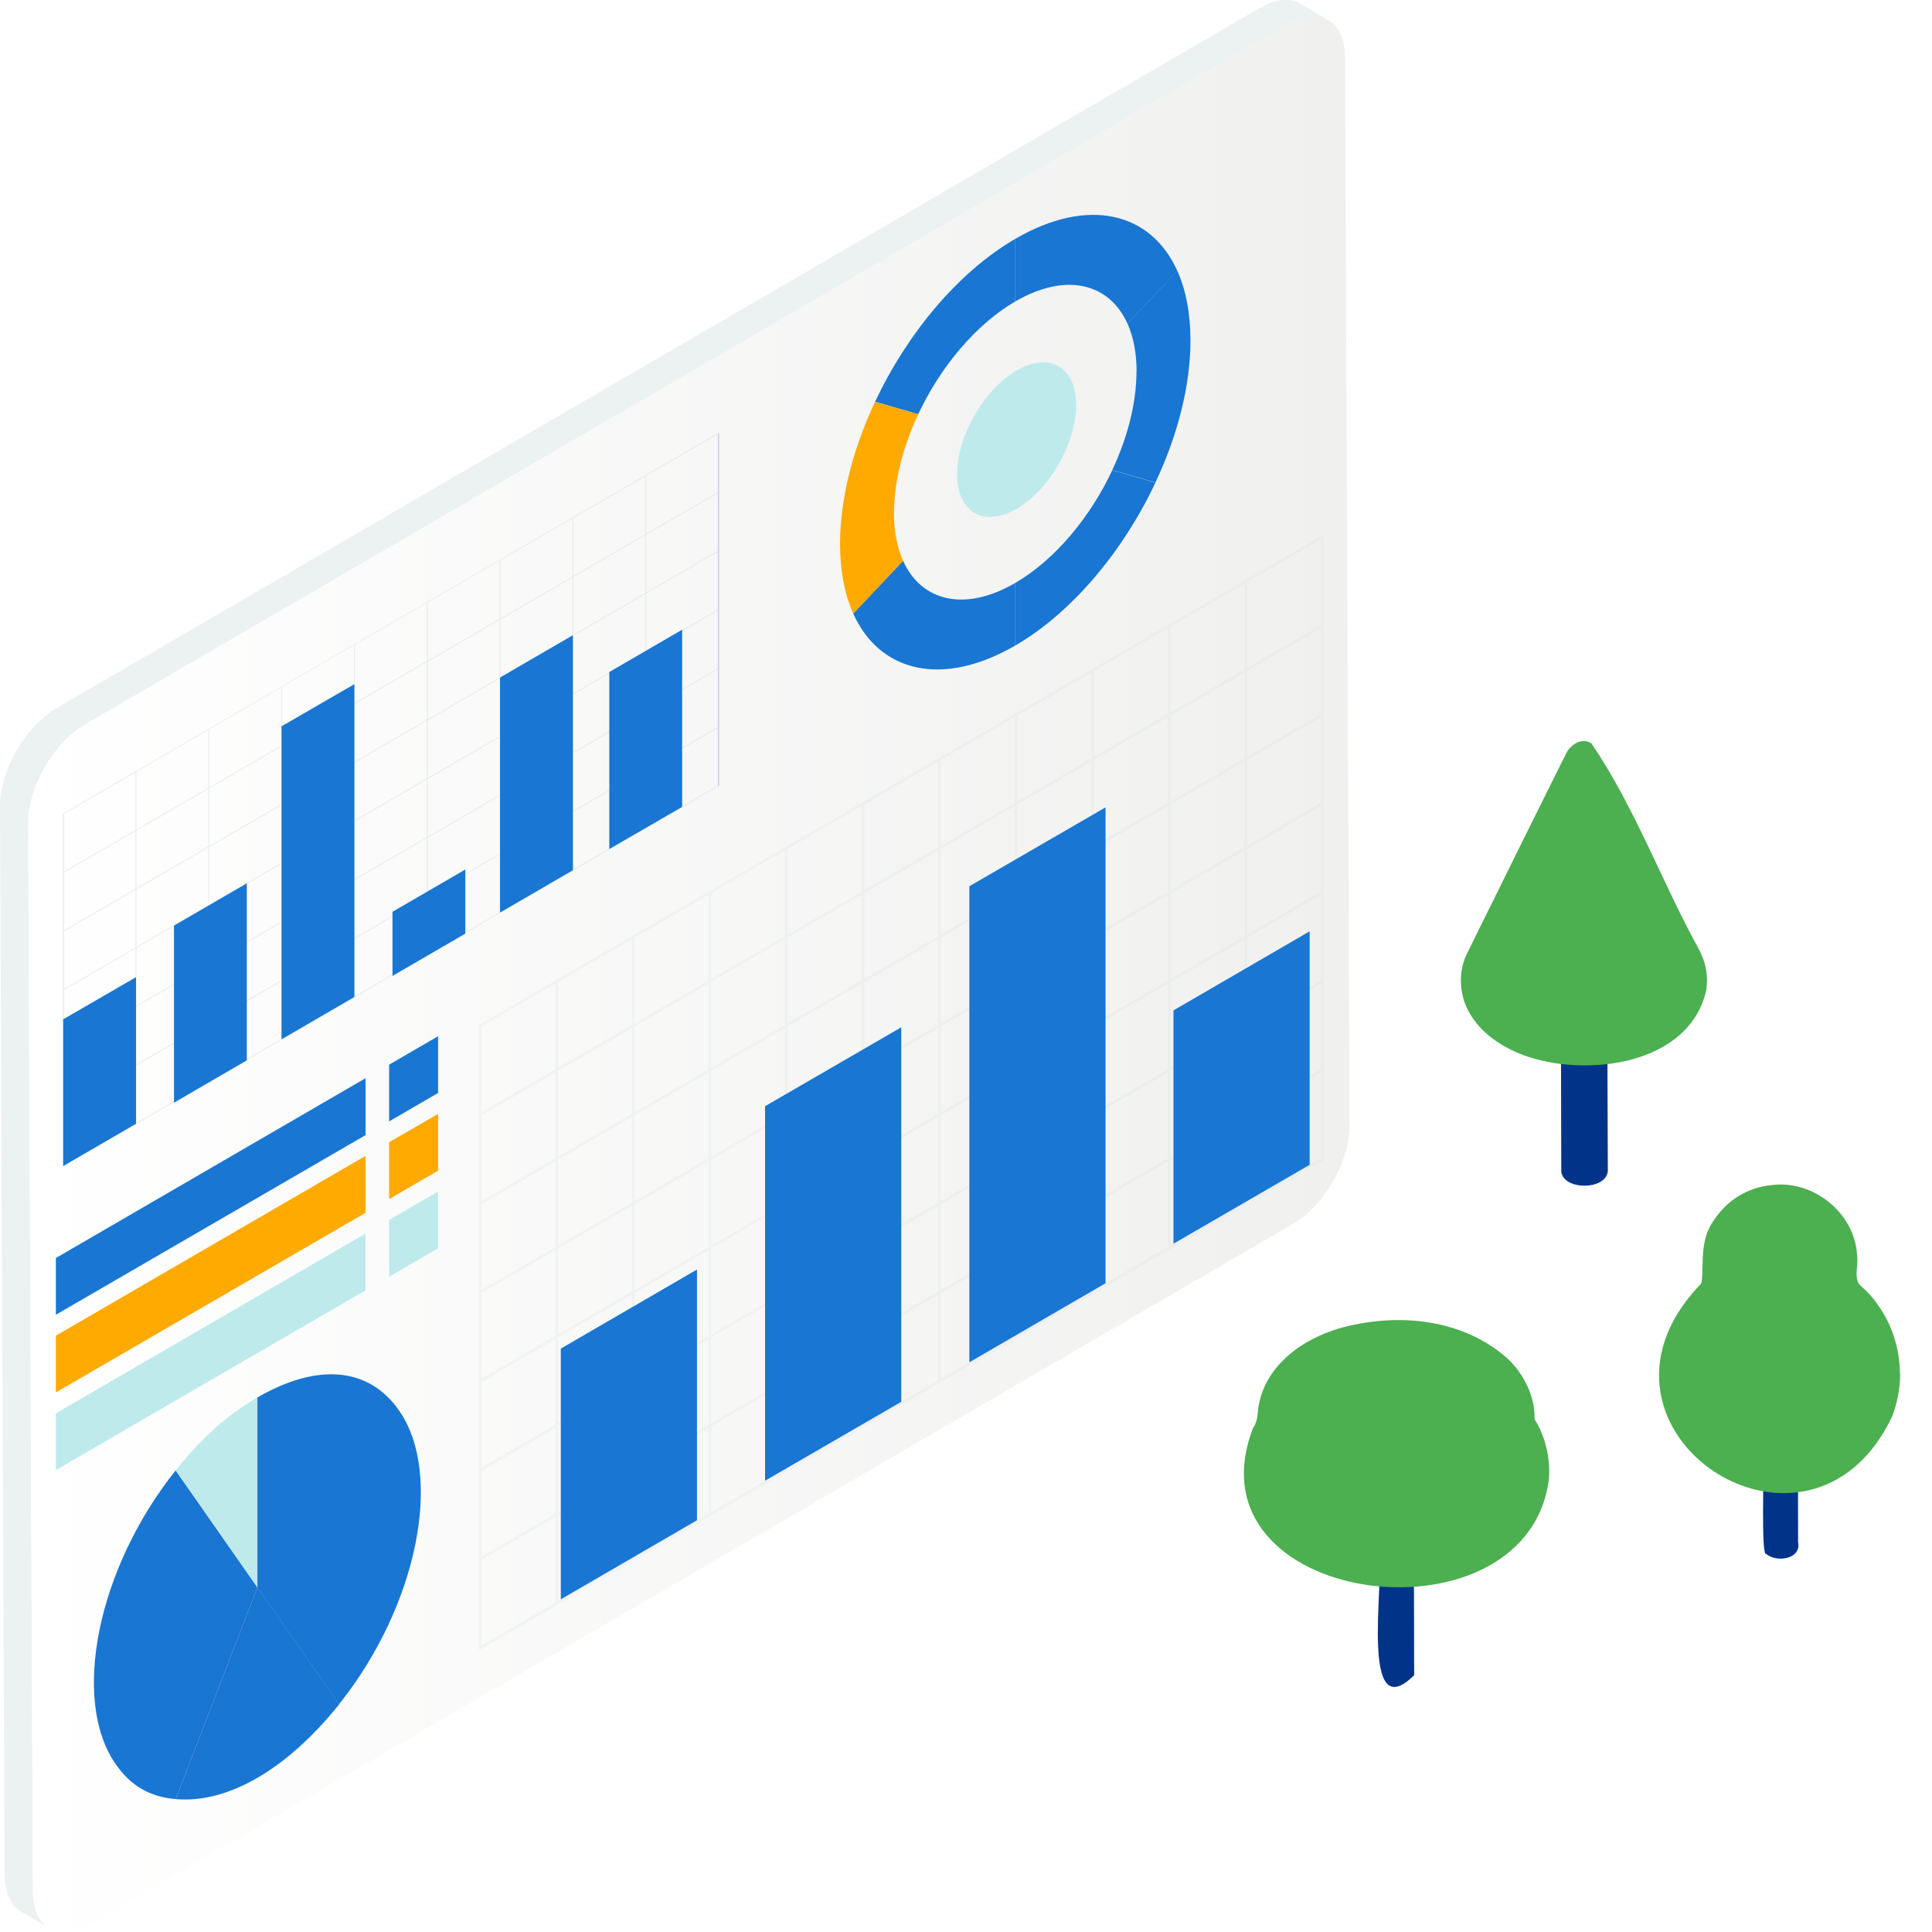 <?xml version="1.0" encoding="UTF-8"?>
<svg xmlns="http://www.w3.org/2000/svg" width="110" height="110" viewBox="0 0 110 110" fill="none">
  <rect width="110" height="110" fill="white"></rect>
  <path d="M102.369 87.763C102.604 88.774 101.161 88.988 100.557 88.474C100.259 88.624 100.44 83.67 100.392 83.583C100.392 83.433 100.494 83.283 100.698 83.172C101.482 82.754 102.643 83.133 102.369 84.16L102.376 87.771L102.369 87.763Z" fill="#013489"></path>
  <path d="M108.187 78.186C108.187 79.055 108.03 79.861 107.725 80.659C102.973 90.639 89.085 81.442 96.691 73.256C96.723 73.216 96.77 73.177 96.809 73.145C96.84 73.098 96.856 73.05 96.887 72.995C97.005 71.802 96.778 70.538 97.617 69.424C98.346 68.341 99.475 67.622 100.816 67.48C100.816 67.48 100.824 67.48 100.832 67.48C103.208 67.14 105.615 69.052 105.733 71.478C105.835 72.023 105.482 72.861 105.984 73.248C105.984 73.248 105.992 73.248 105.999 73.256C106.423 73.643 106.768 74.03 107.113 74.583C107.795 75.642 108.164 76.914 108.172 78.186H108.187Z" fill="#4CAF50"></path>
  <path d="M91.535 66.728C91.371 67.771 89.057 67.771 88.893 66.728L88.869 57.278C89.042 56.369 90.508 56.361 91.143 56.74C91.943 57.483 91.331 59.143 91.52 60.225C91.52 61.402 91.535 65.472 91.543 66.72L91.535 66.728Z" fill="#013489"></path>
  <path d="M97.165 56.282C96.279 60.66 90.257 61.395 86.689 60.059C85.505 59.593 84.391 58.882 83.709 57.744C83.097 56.764 83.003 55.421 83.482 54.378C83.443 54.52 83.388 54.654 83.372 54.789C83.411 54.552 83.505 54.299 83.623 54.093C85.474 50.356 87.308 46.619 89.175 42.889C89.175 42.889 89.183 42.881 89.183 42.873C89.441 42.368 90.092 41.972 90.61 42.328C93.072 45.931 94.633 50.261 96.766 54.117C96.75 54.093 96.734 54.054 96.719 54.03C96.75 54.101 96.797 54.157 96.813 54.228C96.875 54.331 96.907 54.441 96.938 54.552C96.93 54.489 96.907 54.441 96.883 54.378C97.142 54.947 97.244 55.65 97.158 56.274L97.165 56.282Z" fill="#4CAF50"></path>
  <path d="M80.516 95.38C77.395 98.462 78.822 89.96 78.516 88.514C78.626 87.692 80.257 87.708 80.485 88.427C80.516 88.537 80.508 95.261 80.516 95.38Z" fill="#013489"></path>
  <path d="M88.209 83.631C88.209 83.907 88.201 84.184 88.154 84.452C86.64 93.918 67.452 91.429 71.341 81.308C71.671 80.841 71.569 80.351 71.702 79.846C71.914 78.826 72.517 77.918 73.286 77.23C74.211 76.409 75.231 75.95 76.211 75.642C79.473 74.718 83.237 75.034 85.84 77.357C86.734 78.186 87.417 79.514 87.37 80.802C87.871 81.584 88.185 82.627 88.201 83.631H88.209Z" fill="#4CAF50"></path>
  <g clip-path="url(#clip0_459_6687)">
    <path d="M2.814 109.781L1.211 108.844C0.627 108.502 0.27 107.784 0.27 106.76L1.873 107.697C1.873 108.721 2.239 109.439 2.814 109.781Z" fill="#ECF1F2"></path>
    <mask id="mask0_459_6687" style="mask-type:luminance" maskUnits="userSpaceOnUse" x="0" y="106" width="3" height="4">
      <path d="M2.814 109.781L1.211 108.844C0.627 108.502 0.27 107.784 0.27 106.76L1.873 107.697C1.873 108.721 2.239 109.439 2.814 109.781Z" fill="white"></path>
    </mask>
    <g mask="url(#mask0_459_6687)">
      <path d="M2.814 109.781L1.211 108.844C0.627 108.502 0.27 107.784 0.27 106.76L1.873 107.697C1.873 108.721 2.239 109.439 2.814 109.781Z" fill="#ECF1F2"></path>
    </g>
    <path d="M74.035 0.219L75.638 1.156C75.055 0.814 74.236 0.858 73.338 1.384L71.735 0.447C72.633 -0.079 73.451 -0.123 74.035 0.219Z" fill="#ECF1F2"></path>
    <mask id="mask1_459_6687" style="mask-type:luminance" maskUnits="userSpaceOnUse" x="71" y="-1" width="5" height="3">
      <path d="M74.035 0.219L75.638 1.156C75.055 0.814 74.236 0.858 73.338 1.384L71.735 0.447C72.633 -0.079 73.451 -0.123 74.035 0.219Z" fill="white"></path>
    </mask>
    <g mask="url(#mask1_459_6687)">
      <path d="M73.338 1.384L71.735 0.447C72.633 -0.079 73.451 -0.123 74.035 0.219L75.638 1.156C75.055 0.814 74.236 0.858 73.338 1.384Z" fill="#ECF1F2"></path>
    </g>
    <path d="M1.873 107.706L0.261 106.769L0 45.932L1.603 46.869L1.873 107.706Z" fill="#ECF1F2"></path>
    <path d="M4.835 41.255L3.223 40.319L71.735 0.447L73.338 1.384L4.835 41.255Z" fill="#ECF1F2"></path>
    <path d="M1.603 46.869L0 45.932C0 43.865 1.437 41.361 3.223 40.319L4.827 41.256C3.041 42.289 1.594 44.802 1.603 46.869Z" fill="#ECF1F2"></path>
    <mask id="mask2_459_6687" style="mask-type:luminance" maskUnits="userSpaceOnUse" x="0" y="40" width="5" height="7">
      <path d="M1.603 46.869L0 45.932C0 43.865 1.437 41.361 3.223 40.319L4.827 41.256C3.041 42.289 1.594 44.802 1.603 46.869Z" fill="white"></path>
    </mask>
    <g mask="url(#mask2_459_6687)">
      <path d="M1.603 46.869L0 45.932C0 43.865 1.437 41.361 3.223 40.319L4.827 41.256C3.041 42.289 1.594 44.802 1.603 46.869Z" fill="#ECF1F2"></path>
    </g>
    <path d="M73.338 1.384C75.124 0.35 76.579 1.182 76.579 3.24L76.841 64.077C76.841 66.135 75.403 68.648 73.617 69.681L5.123 109.562C3.337 110.595 1.882 109.763 1.873 107.705L1.612 46.869C1.612 44.802 3.049 42.297 4.835 41.255L73.338 1.384Z" fill="url(#paint0_linear_459_6687)"></path>
    <path d="M22.155 63.849L24.943 62.229V58.998L22.155 60.618V63.849Z" fill="#1976D2"></path>
    <path d="M22.155 68.271L24.943 66.651V63.42L22.155 65.031V68.271Z" fill="#FFAA00"></path>
    <path d="M22.155 72.694L24.943 71.074V67.843L22.155 69.454V72.694Z" fill="#BEEAEC"></path>
    <path d="M3.18 74.857L20.813 64.629V61.388L3.18 71.626V74.857Z" fill="#1976D2"></path>
    <path d="M3.18 79.279L20.813 69.051V65.811L3.18 76.048V79.279Z" fill="#FFAA00"></path>
    <path d="M3.18 83.702L20.813 73.465V70.233L3.18 80.471V83.702Z" fill="#BEEAEC"></path>
    <g opacity="0.2">
      <path d="M75.255 30.502L27.304 58.332L27.26 58.358V93.965L75.377 66.038V30.431L75.255 30.502ZM75.211 60.88L71.012 63.315V58.446L75.211 56.011V60.88ZM27.417 58.446L31.616 56.011V60.88L27.417 63.315V58.446ZM75.211 35.581L71.012 38.015V33.146L75.211 30.712V35.581ZM53.414 53.481V58.35L49.215 60.784V55.915L53.414 53.481ZM49.215 65.846V60.977L53.414 58.542V63.411L49.215 65.846ZM49.049 61.073V65.942L44.85 68.377V63.508L49.049 61.073ZM53.571 63.315V58.446L57.77 56.011V60.88L53.571 63.315ZM53.571 58.262V53.393L57.77 50.959V55.828L53.571 58.262ZM49.049 56.011V60.88L44.85 63.315V58.446L49.049 56.011ZM44.693 63.604V68.473L40.494 70.907V66.038L44.693 63.604ZM44.693 68.657V73.526L40.494 75.96V71.091L44.693 68.657ZM44.858 68.569L49.058 66.135V71.004L44.858 73.438V68.569ZM49.215 66.038L53.414 63.604V68.473L49.215 70.907V66.038ZM53.571 63.508L57.77 61.073V65.942L53.571 68.377V63.508ZM57.935 60.793V55.924L62.135 53.489V58.358L57.935 60.793ZM57.935 55.731V50.862L62.135 48.428V53.297L57.935 55.731ZM44.693 58.542V63.411L40.494 65.846V60.977L44.693 58.542ZM40.337 66.135V71.004L36.138 73.438V68.569L40.337 66.135ZM40.337 71.188V76.057L36.138 78.491V73.622L40.337 71.188ZM57.935 65.846V60.977L62.135 58.542V63.411L57.935 65.846ZM62.291 58.262V53.393L66.49 50.959V55.828L62.291 58.262ZM62.291 53.2V48.331L66.49 45.897V50.766L62.291 53.2ZM57.935 50.669V45.8L62.135 43.366V48.235L57.935 50.669ZM57.77 50.766L53.571 53.2V48.331L57.77 45.897V50.766ZM53.414 53.297L49.215 55.731V50.862L53.414 48.428V53.297ZM49.049 55.819L44.85 58.253V53.384L49.049 50.95V55.819ZM44.693 58.35L40.494 60.784V55.915L44.693 53.481V58.35ZM40.337 60.88L36.138 63.315V58.446L40.337 56.011V60.88ZM40.337 61.073V65.942L36.138 68.377V63.508L40.337 61.073ZM35.972 68.657V73.526L31.773 75.96V71.091L35.972 68.657ZM35.972 73.719V78.588L31.773 81.022V76.153L35.972 73.719ZM62.291 63.315V58.446L66.49 56.011V60.88L62.291 63.315ZM66.656 55.731V50.862L70.855 48.428V53.297L66.656 55.731ZM66.656 50.669V45.8L70.855 43.366V48.235L66.656 50.669ZM62.291 48.139V43.27L66.49 40.835V45.704L62.291 48.139ZM62.291 43.077V38.208L66.49 35.773V40.642L62.291 43.077ZM62.135 43.173L57.935 45.608V40.739L62.135 38.304V43.173ZM57.77 45.704L53.571 48.139V43.27L57.77 40.835V45.704ZM53.414 48.235L49.215 50.669V45.8L53.414 43.366V48.235ZM49.049 50.766L44.85 53.2V48.331L49.049 45.897V50.766ZM44.693 53.288L40.494 55.722V50.853L44.693 48.419V53.288ZM40.337 55.819L36.138 58.253V53.384L40.337 50.95V55.819ZM35.972 58.35L31.773 60.784V55.915L35.972 53.481V58.35ZM35.972 58.542V63.411L31.773 65.846V60.977L35.972 58.542ZM35.972 63.604V68.473L31.773 70.907V66.038L35.972 63.604ZM31.616 71.188V76.057L27.417 78.491V73.622L31.616 71.188ZM27.417 78.684L31.616 76.249V81.118L27.417 83.553V78.684ZM40.337 76.249V81.118L36.138 83.553V78.684L40.337 76.249ZM40.494 76.153L44.693 73.719V78.588L40.494 81.022V76.153ZM44.858 73.622L49.058 71.188V76.057L44.858 78.491V73.622ZM49.215 71.1L53.414 68.666V73.535L49.215 75.969V71.1ZM53.571 68.569L57.77 66.135V71.004L53.571 73.438V68.569ZM57.935 66.038L62.135 63.604V68.473L57.935 70.907V66.038ZM62.291 63.508L66.49 61.073V65.942L62.291 68.377V63.508ZM66.656 60.793V55.924L70.855 53.489V58.358L66.656 60.793ZM71.012 53.2V48.331L75.211 45.897V50.766L71.012 53.2ZM71.012 48.139V43.27L75.211 40.835V45.704L71.012 48.139ZM66.656 45.608V40.739L70.855 38.304V43.173L66.656 45.608ZM66.656 40.546V35.677L70.855 33.242V38.112L66.656 40.546ZM27.417 63.508L31.616 61.073V65.942L27.417 68.377V63.508ZM27.417 68.569L31.616 66.135V71.004L27.417 73.438V68.569ZM27.417 83.746L31.616 81.311V86.18L27.417 88.615V83.746ZM31.773 81.215L35.972 78.78V83.649L31.773 86.084V81.215ZM35.972 83.842V88.711L31.773 91.146V86.276L35.972 83.842ZM36.138 83.746L40.337 81.311V86.18L36.138 88.615V83.746ZM40.494 81.215L44.693 78.78V83.649L40.494 86.084V81.215ZM44.858 78.684L49.058 76.249V81.118L44.858 83.553V78.684ZM49.215 76.153L53.414 73.719V78.588L49.215 81.022V76.153ZM53.571 73.631L57.77 71.197V76.066L53.571 78.5V73.631ZM57.935 71.1L62.135 68.666V73.535L57.935 75.969V71.1ZM62.291 68.569L66.49 66.135V71.004L62.291 73.438V68.569ZM66.656 66.038L70.855 63.604V68.473L66.656 70.907V66.038ZM66.656 65.846V60.977L70.855 58.542V63.411L66.656 65.846ZM75.211 55.819L71.012 58.253V53.384L75.211 50.95V55.819ZM75.211 40.642L71.012 43.077V38.208L75.211 35.773V40.642ZM27.417 88.807L31.616 86.373V91.242L27.417 93.676V88.807ZM71.012 68.377V63.508L75.211 61.073V65.942L71.012 68.377Z" fill="#D2DADA"></path>
    </g>
    <path d="M39.683 86.557L31.93 91.058V76.784L39.683 72.282V86.557Z" fill="#1976D2"></path>
    <path d="M51.314 79.814L43.56 84.306V62.982L51.314 58.49V79.814Z" fill="#1976D2"></path>
    <path d="M74.567 66.319L66.813 70.811V57.527L74.567 53.025V66.319Z" fill="#1976D2"></path>
    <path d="M62.945 73.062L55.191 77.563V50.459L62.945 45.967V73.062Z" fill="#1976D2"></path>
    <path d="M63.328 26.771L65.785 27.48C63.964 31.351 61.063 34.863 57.805 36.754V33.19C60.061 31.876 62.074 29.451 63.328 26.771Z" fill="#1976D2"></path>
    <path d="M51.419 31.929C52.456 34.241 54.93 34.863 57.805 33.19V36.754C53.649 39.162 50.077 38.269 48.579 34.933L51.419 31.929Z" fill="#1976D2"></path>
    <path d="M57.805 17.164V13.6C61.961 11.183 65.533 12.085 67.031 15.421L64.191 18.425C63.154 16.113 60.68 15.492 57.805 17.164Z" fill="#1976D2"></path>
    <path d="M64.713 21.166C64.713 20.089 64.53 19.17 64.191 18.416L67.031 15.413C67.51 16.49 67.78 17.821 67.78 19.38C67.78 21.981 67.04 24.809 65.785 27.471L63.328 26.762C64.191 24.923 64.705 22.962 64.705 21.166H64.713Z" fill="#1976D2"></path>
    <path d="M52.281 23.583L49.824 22.874C51.645 19.003 54.546 15.492 57.805 13.6V17.164C55.548 18.478 53.536 20.904 52.281 23.583Z" fill="#1976D2"></path>
    <path d="M50.896 29.179C50.896 30.256 51.079 31.176 51.419 31.929L48.579 34.933C48.099 33.855 47.829 32.524 47.829 30.966C47.829 28.365 48.57 25.536 49.824 22.874L52.281 23.583C51.419 25.422 50.905 27.384 50.905 29.179H50.896Z" fill="#FFAA00"></path>
    <g opacity="0.4">
      <path d="M3.563 46.326V66.441L3.607 66.415L40.877 44.785L40.938 44.75V44.679L40.877 44.715L38.839 45.897L36.791 47.088L36.73 47.114L34.692 48.296L32.644 49.487L32.618 49.505L32.592 49.522L28.506 51.895L28.48 51.913L28.454 51.931L26.406 53.113L24.368 54.295L24.307 54.33L22.259 55.521L20.221 56.703H20.195L20.169 56.73L16.083 59.103L16.056 59.12L16.03 59.138L13.983 60.32L11.944 61.502L11.883 61.537L9.845 62.719L7.806 63.902L7.771 63.928L7.745 63.946L3.659 66.319V46.335L7.745 43.961L7.806 43.918L11.883 41.553L11.944 41.509L16.022 39.136L16.083 39.101L20.169 36.728L20.23 36.693L24.316 34.32L24.377 34.285L28.462 31.911L28.523 31.885L32.609 29.512L32.67 29.486L36.756 27.113L36.817 27.077L40.903 24.704L40.964 24.669V24.599L40.903 24.634L3.563 46.326Z" fill="#D2DADA"></path>
      <path d="M40.877 28.015L40.947 27.979V28.041L40.877 28.084L36.791 30.449L36.739 30.484L32.644 32.857L32.592 32.892L28.506 35.266L28.445 35.3L24.359 37.674L24.298 37.7L20.212 40.073L20.186 40.091L20.151 40.108L16.065 42.481L16.039 42.499L16.004 42.517L11.918 44.89L11.857 44.925L7.771 47.289L7.71 47.324L3.624 49.697L3.616 49.706L3.581 49.654L3.624 49.627L7.71 47.263L7.771 47.219L11.857 44.855L11.918 44.82L16.004 42.446L16.039 42.429L16.065 42.411L20.151 40.038L20.186 40.021L20.212 40.003L24.298 37.63L24.359 37.604L28.445 35.23L28.506 35.195L32.592 32.822L32.644 32.787L36.739 30.414L36.791 30.379L40.877 28.015Z" fill="#D2DADA"></path>
      <path d="M40.877 31.351L40.947 31.316V31.386L40.877 31.421L36.791 33.794L36.739 33.83L32.644 36.203L32.618 36.22L32.592 36.238L28.506 38.602L28.471 38.62L28.445 38.637L24.359 41.011L24.298 41.045L20.212 43.419L20.186 43.436L20.151 43.445L16.065 45.827L16.039 45.844L16.004 45.862L11.918 48.227L11.857 48.261L7.771 50.635L7.71 50.67L3.624 53.043L3.616 53.052L3.581 52.999L3.624 52.973L7.71 50.6L7.771 50.565L11.857 48.191L11.918 48.156L16.004 45.792L16.039 45.775L16.065 45.757L20.151 43.384L20.186 43.366L20.212 43.349L24.298 40.975L24.359 40.941L28.445 38.567L28.506 38.541L32.592 36.168L32.644 36.133L36.739 33.76L36.791 33.724L40.877 31.351Z" fill="#D2DADA"></path>
      <path d="M40.877 34.696L40.947 34.661V34.722L40.877 34.766L38.839 35.949L36.791 37.139L36.739 37.175L34.692 38.357L32.644 39.539L32.618 39.556L32.592 39.574L28.506 41.947L28.471 41.965L28.445 41.982L24.359 44.355L24.298 44.382L20.212 46.764L20.186 46.781L20.151 46.79L16.065 49.163L16.039 49.181L16.004 49.198L13.957 50.389L11.918 51.572L11.857 51.606L9.819 52.789L7.771 53.971L7.71 54.006L3.624 56.388H3.616L3.581 56.335L3.624 56.318L7.71 53.945L7.771 53.901L9.819 52.719L11.857 51.536L11.918 51.501L13.957 50.319L16.004 49.128L16.039 49.111L16.065 49.093L20.151 46.729L20.186 46.711L20.212 46.694L24.298 44.312L24.359 44.285L28.445 41.912L28.471 41.895L28.506 41.877L32.592 39.504L32.618 39.486L32.644 39.469L34.692 38.287L36.739 37.105L36.791 37.069L38.839 35.879L40.877 34.696Z" fill="#D2DADA"></path>
      <path d="M40.877 38.042L40.947 38.007V38.068L40.877 38.112L38.839 39.294L36.791 40.476L36.739 40.511L34.692 41.702L32.644 42.885L32.618 42.902L32.592 42.919L28.506 45.284L28.471 45.301L28.445 45.319L24.359 47.701L24.298 47.727L20.212 50.1L20.186 50.118L20.151 50.136L16.065 52.509L16.039 52.526L16.004 52.544L13.957 53.726L11.918 54.908L11.857 54.943L9.819 56.134L7.771 57.316L7.736 57.343L7.71 57.352L3.624 59.725L3.616 59.733L3.598 59.707L3.581 59.681L3.598 59.672L3.624 59.655L7.71 57.29L7.736 57.273L7.771 57.246L9.819 56.064L11.857 54.873L11.918 54.838L13.957 53.656L16.004 52.474L16.039 52.456L16.065 52.439L20.151 50.066L20.186 50.048L20.212 50.03L24.298 47.657L24.359 47.631L28.445 45.249L28.471 45.231L28.506 45.223L32.592 42.849L32.618 42.832L32.644 42.815L34.692 41.623L36.739 40.441L36.791 40.406L38.839 39.224L40.877 38.042Z" fill="#D2DADA"></path>
      <path d="M40.877 41.378L40.947 41.343V41.413L40.877 41.448L38.839 42.639L36.791 43.822L36.739 43.857L34.692 45.039L32.644 46.221L32.618 46.239L32.592 46.256L28.506 48.629L28.471 48.647L28.445 48.664L26.398 49.855L24.359 51.038L24.298 51.073L22.251 52.264L20.212 53.446L20.186 53.463L20.151 53.472L16.065 55.845L16.039 55.872L16.004 55.889L13.957 57.071L11.918 58.254L11.857 58.289L9.819 59.471L7.771 60.662L7.736 60.679L7.71 60.697L3.624 63.07L3.616 63.079L3.598 63.044L3.581 63.026L3.598 63.017L3.624 63L7.71 60.627L7.736 60.609L7.771 60.592L9.819 59.401L11.857 58.218L11.918 58.184L13.957 57.001L16.004 55.81L16.039 55.793L16.065 55.775L20.151 53.411L20.186 53.393L20.212 53.376L22.251 52.194L24.298 51.002L24.359 50.968L26.398 49.785L28.445 48.594L28.471 48.577L28.506 48.568L32.592 46.186L32.618 46.169L32.644 46.151L34.692 44.969L36.739 43.786L36.791 43.752L38.839 42.56L40.877 41.378Z" fill="#D2DADA"></path>
      <path d="M7.771 43.935H7.71V63.98H7.771V43.935Z" fill="#D2DADA"></path>
      <path d="M11.918 41.527H11.857V61.572H11.918V41.527Z" fill="#D2DADA"></path>
      <path d="M16.065 39.128H16.004V59.173H16.065V39.128Z" fill="#D2DADA"></path>
      <path d="M20.212 36.719H20.151V56.764H20.212V36.719Z" fill="#D2DADA"></path>
      <path d="M24.359 34.311H24.298V54.356H24.359V34.311Z" fill="#D2DADA"></path>
      <path d="M28.506 31.902H28.445V51.948H28.506V31.902Z" fill="#D2DADA"></path>
      <path d="M32.653 29.503H32.592V49.549H32.653V29.503Z" fill="#D2DADA"></path>
      <path d="M36.791 27.095H36.73V47.14H36.791V27.095Z" fill="#D2DADA"></path>
    </g>
    <path d="M34.691 48.34L38.839 45.941V35.852L34.691 38.261V48.34Z" fill="#1976D2"></path>
    <path d="M9.906 62.781L14.053 60.373V50.293L9.906 52.701V62.781Z" fill="#1976D2"></path>
    <path d="M22.347 55.565L26.494 53.157V49.505L22.347 51.913V55.565Z" fill="#1976D2"></path>
    <path d="M3.598 66.389L7.745 63.981V55.635L3.598 58.035V66.389Z" fill="#1976D2"></path>
    <path d="M28.471 51.957L32.618 49.548V36.167L28.471 38.576V51.957Z" fill="#1976D2"></path>
    <path d="M16.03 59.173L20.177 56.764V38.952L16.03 41.352V59.173Z" fill="#1976D2"></path>
    <path d="M40.938 24.687H40.877V44.732H40.938V24.687Z" fill="#BFC7ED"></path>
    <path d="M14.654 90.375L19.306 97.03C23.758 91.461 25.282 83.965 22.712 80.295C20.996 77.843 18.078 77.581 14.654 79.568V90.375Z" fill="#1976D2"></path>
    <path d="M14.654 90.375L10.002 102.434C12.964 102.696 16.344 100.743 19.315 97.03L14.662 90.375H14.654Z" fill="#1976D2"></path>
    <path d="M14.654 90.375L10.002 83.719C5.55 89.289 4.025 96.785 6.595 100.455C7.449 101.681 8.52 102.302 10.002 102.434L14.654 90.375Z" fill="#1976D2"></path>
    <path d="M14.654 90.375V79.569C12.937 80.558 11.482 81.863 10.002 83.719L14.654 90.375Z" fill="#BEEAEC"></path>
    <path d="M61.272 23.067C61.272 20.895 59.756 20.01 57.883 21.096C56.01 22.182 54.494 24.827 54.494 26.999C54.494 29.17 56.01 30.055 57.883 28.969C59.756 27.883 61.272 25.238 61.272 23.067Z" fill="#BEEAEC"></path>
  </g>
  <defs>
    <linearGradient id="paint0_linear_459_6687" x1="1.612" y1="55.481" x2="76.841" y2="55.481" gradientUnits="userSpaceOnUse">
      <stop stop-color="white"></stop>
      <stop offset="1" stop-color="#F0F0EF"></stop>
    </linearGradient>
    <clipPath id="clip0_459_6687">
      <rect width="76.849" height="110" fill="white"></rect>
    </clipPath>
  </defs>
</svg>
